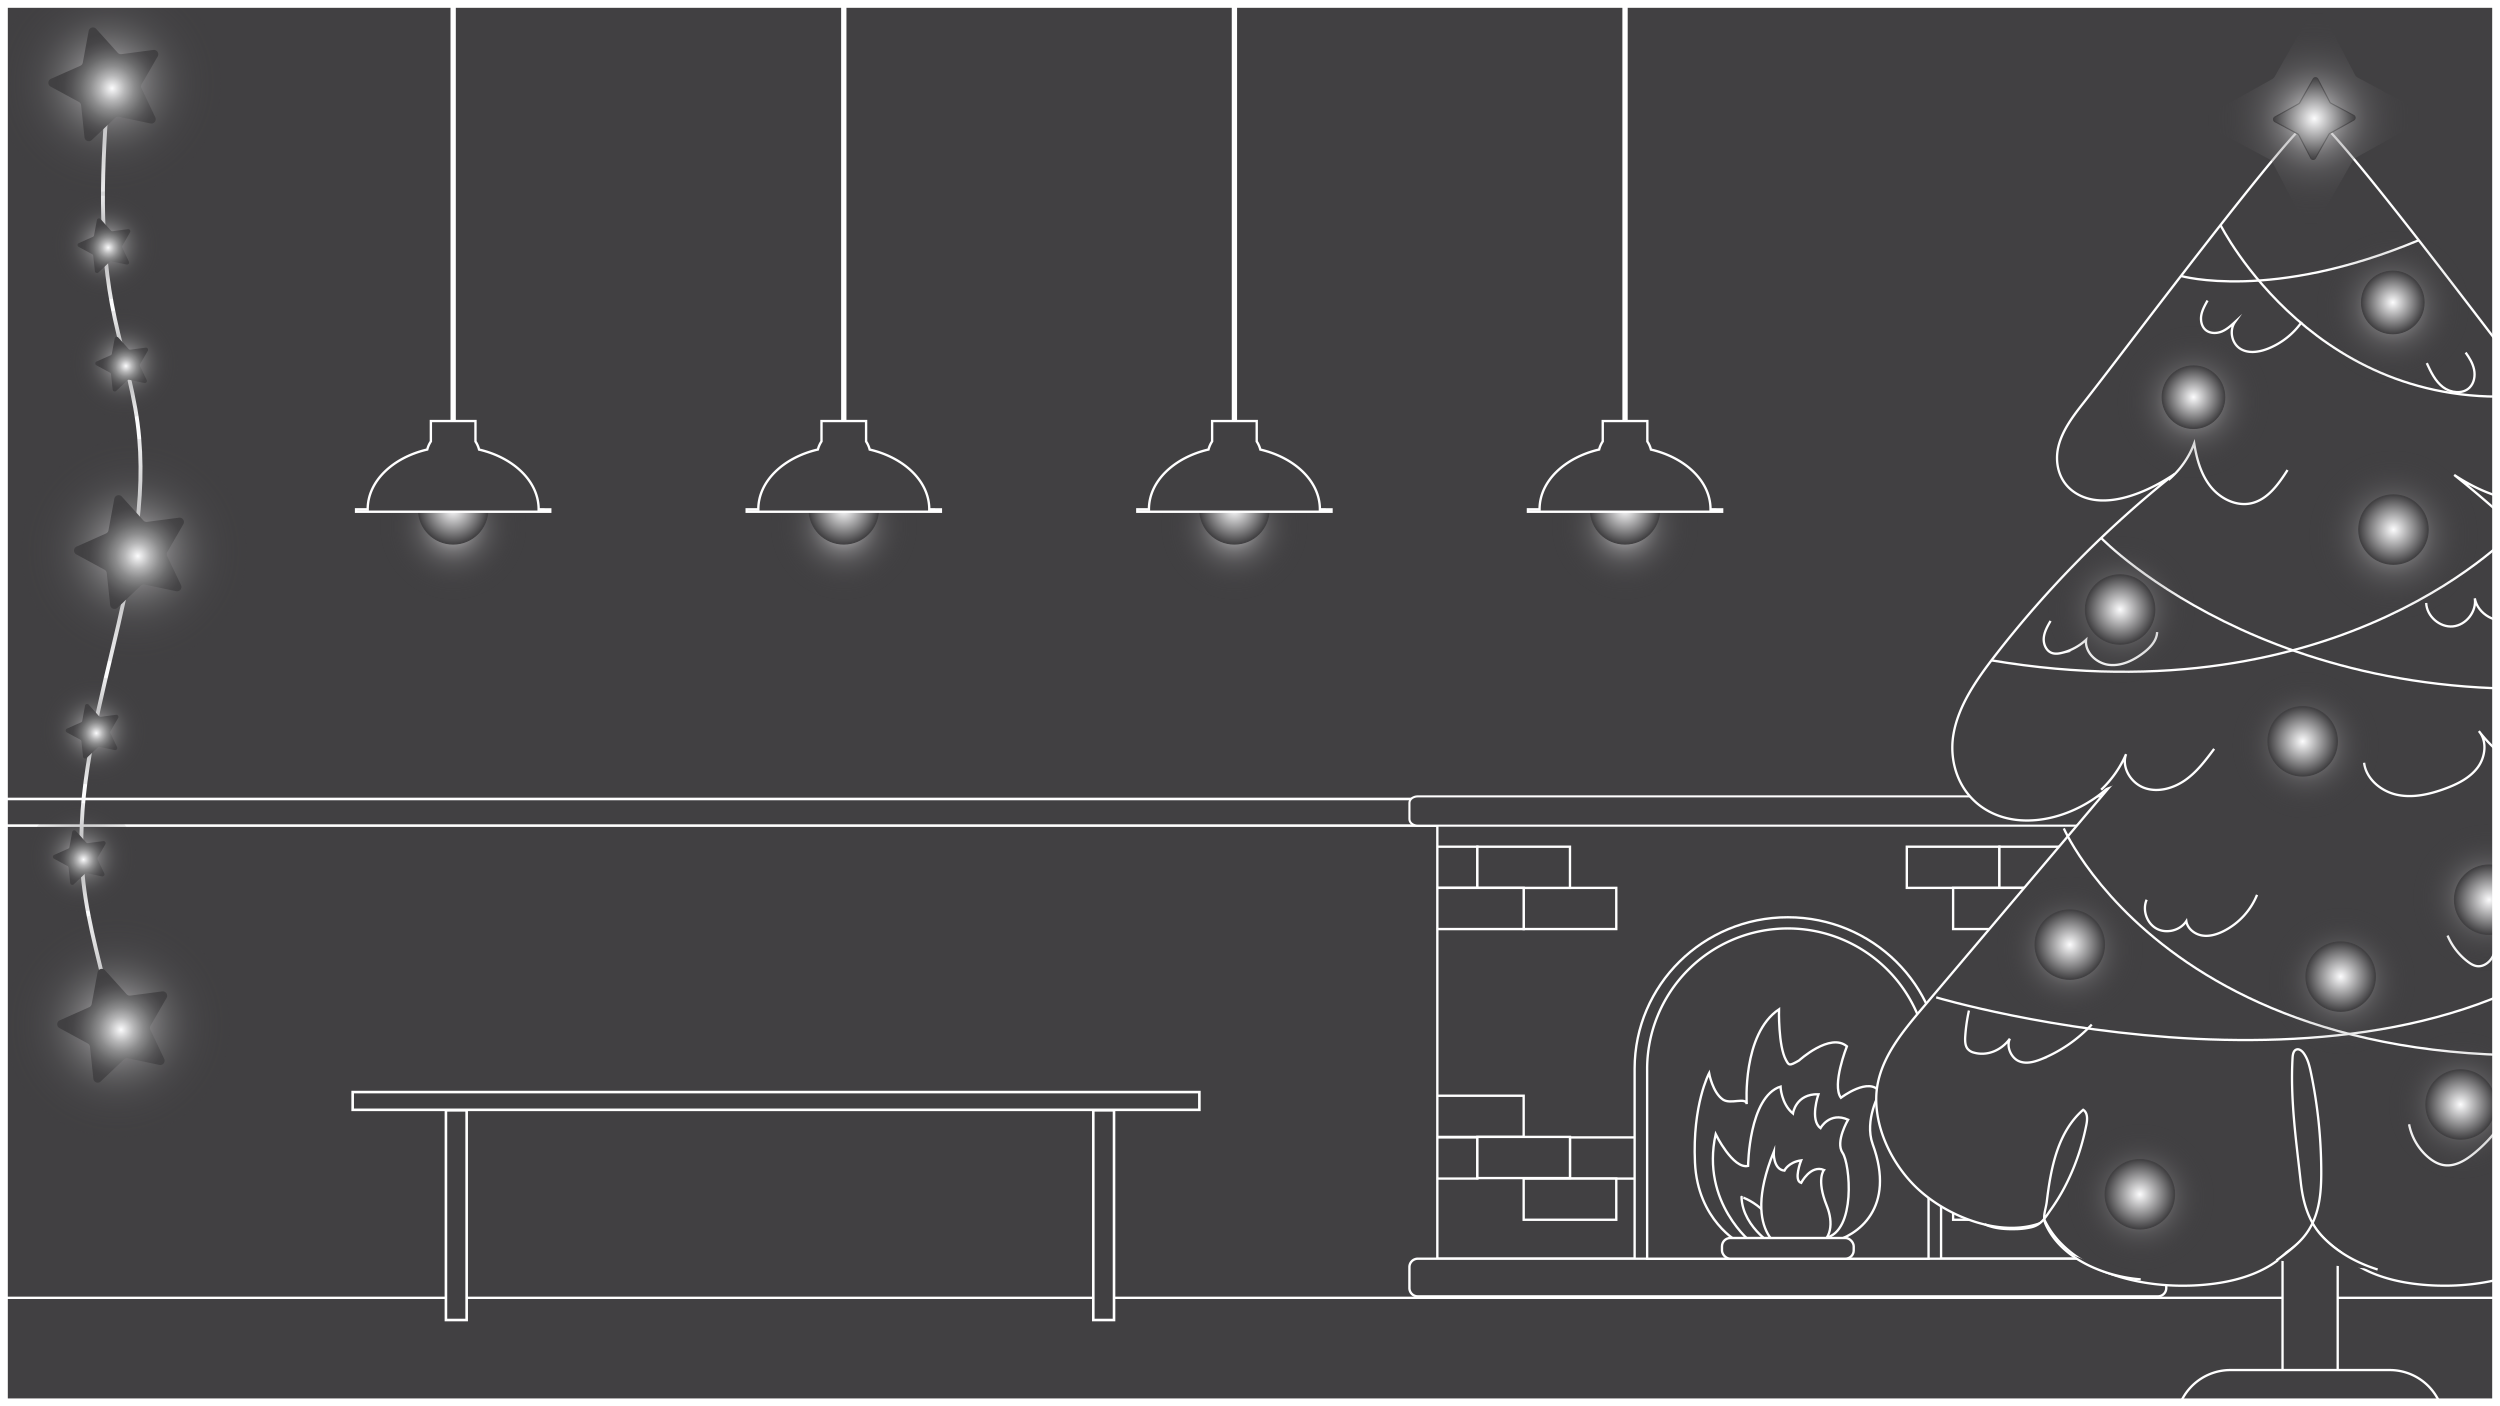 <svg xmlns="http://www.w3.org/2000/svg" xmlns:xlink="http://www.w3.org/1999/xlink" viewBox="0 0 1920 1080"><rect x="0" y="0" width="1920" height="1080" fill="#333333" stroke="none"/><defs><style>.cls-1,.cls-12,.cls-20,.cls-43,.cls-8{fill:none;}.cls-19,.cls-2,.cls-4,.cls-5,.cls-58,.cls-6,.cls-9{fill:#414042;}.cls-12,.cls-19,.cls-2,.cls-20,.cls-4,.cls-5,.cls-58,.cls-8,.cls-9{stroke:#fff;}.cls-11,.cls-12,.cls-14,.cls-16,.cls-18,.cls-19,.cls-2,.cls-20,.cls-22,.cls-24,.cls-28,.cls-31,.cls-32,.cls-34,.cls-35,.cls-36,.cls-38,.cls-4,.cls-40,.cls-42,.cls-43,.cls-5,.cls-58,.cls-8,.cls-9{stroke-miterlimit:10;}.cls-2,.cls-8{stroke-width:1.82px;}.cls-3{clip-path:url(#clip-path);}.cls-4{stroke-width:1.29px;}.cls-5{stroke-width:2px;}.cls-7{clip-path:url(#clip-path-2);}.cls-9{stroke-width:1.61px;}.cls-10{fill:url(#radial-gradient);}.cls-11{fill:url(#radial-gradient-2);stroke:url(#radial-gradient-3);}.cls-12{stroke-width:4.08px;}.cls-13{fill:url(#radial-gradient-4);}.cls-14{fill:url(#radial-gradient-5);stroke:url(#radial-gradient-6);}.cls-15{fill:url(#radial-gradient-7);}.cls-16{fill:url(#radial-gradient-8);stroke:url(#radial-gradient-9);}.cls-17{fill:url(#radial-gradient-10);}.cls-18{fill:url(#radial-gradient-11);stroke:url(#radial-gradient-12);}.cls-19,.cls-20{stroke-width:1.79px;}.cls-21{fill:url(#radial-gradient-13);}.cls-22{fill:url(#radial-gradient-14);stroke:url(#radial-gradient-15);}.cls-23{fill:url(#radial-gradient-16);}.cls-24{fill:url(#radial-gradient-17);stroke:url(#radial-gradient-18);}.cls-25{fill:url(#radial-gradient-19);}.cls-26{fill:url(#radial-gradient-20);}.cls-27{fill:url(#radial-gradient-21);}.cls-28{fill:url(#radial-gradient-22);stroke:url(#radial-gradient-23);}.cls-29{fill:url(#radial-gradient-24);}.cls-30{fill:url(#radial-gradient-25);}.cls-31{fill:url(#radial-gradient-26);stroke:url(#radial-gradient-27);}.cls-32{fill:url(#radial-gradient-28);stroke:url(#radial-gradient-29);}.cls-33{fill:url(#radial-gradient-30);}.cls-34{fill:url(#radial-gradient-31);stroke:url(#radial-gradient-32);}.cls-35{fill:url(#radial-gradient-33);stroke:url(#radial-gradient-34);}.cls-36{fill:url(#radial-gradient-35);stroke:url(#radial-gradient-36);}.cls-37{fill:url(#radial-gradient-37);}.cls-38,.cls-40,.cls-42{stroke-width:0.9px;}.cls-38{fill:url(#radial-gradient-38);stroke:url(#radial-gradient-39);}.cls-39{fill:url(#radial-gradient-40);}.cls-40{fill:url(#radial-gradient-41);stroke:url(#radial-gradient-42);}.cls-41{fill:url(#radial-gradient-43);}.cls-42{fill:url(#radial-gradient-44);stroke:url(#radial-gradient-45);}.cls-43{stroke:#fcfcfd;stroke-width:3px;}.cls-44{fill:url(#radial-gradient-46);}.cls-45{fill:url(#radial-gradient-47);}.cls-46{fill:url(#radial-gradient-48);}.cls-47{fill:url(#radial-gradient-49);}.cls-48{fill:url(#radial-gradient-50);}.cls-49{fill:url(#radial-gradient-51);}.cls-50{fill:url(#radial-gradient-52);}.cls-51{fill:url(#radial-gradient-53);}.cls-52{fill:url(#radial-gradient-54);}.cls-53{fill:url(#radial-gradient-55);}.cls-54{fill:url(#radial-gradient-56);}.cls-55{fill:url(#radial-gradient-57);}.cls-56{fill:url(#radial-gradient-58);}.cls-57{fill:url(#radial-gradient-59);}.cls-58{stroke-width:2px;}.cls-59{fill:#fff;}</style><clipPath id="clip-path"><rect class="cls-1" width="1920" height="1080"/></clipPath><clipPath id="clip-path-2"><rect class="cls-2" x="1103.87" y="626.1" width="538.4" height="340.58"/></clipPath><radialGradient id="radial-gradient" cx="1248.03" cy="404.37" r="57.91" gradientUnits="userSpaceOnUse"><stop offset="0" stop-color="#fcfcfd"/><stop offset="0.03" stop-color="#f3f3f4" stop-opacity="0.95"/><stop offset="0.19" stop-color="#c5c4c6" stop-opacity="0.7"/><stop offset="0.34" stop-color="#9d9c9e" stop-opacity="0.49"/><stop offset="0.49" stop-color="#7c7b7d" stop-opacity="0.31"/><stop offset="0.64" stop-color="#626163" stop-opacity="0.18"/><stop offset="0.77" stop-color="#504f51" stop-opacity="0.08"/><stop offset="0.9" stop-color="#454446" stop-opacity="0.02"/><stop offset="1" stop-color="#414042" stop-opacity="0"/></radialGradient><radialGradient id="radial-gradient-2" cx="1248.03" cy="391.17" r="26.6" gradientUnits="userSpaceOnUse"><stop offset="0" stop-color="#fcfcfd"/><stop offset="1" stop-color="#414042"/></radialGradient><radialGradient id="radial-gradient-3" cx="1248.03" cy="391.17" r="27.1" gradientUnits="userSpaceOnUse"><stop offset="0" stop-color="#fcfcfd"/><stop offset="0.06" stop-color="#e9e9ea"/><stop offset="0.23" stop-color="#b6b6b7"/><stop offset="0.4" stop-color="#8c8c8d"/><stop offset="0.57" stop-color="#6b6b6c"/><stop offset="0.73" stop-color="#545355"/><stop offset="0.87" stop-color="#464547"/><stop offset="1" stop-color="#414042"/></radialGradient><radialGradient id="radial-gradient-4" cx="948.03" cy="404.37" r="57.91" xlink:href="#radial-gradient"/><radialGradient id="radial-gradient-5" cx="948.03" cy="391.17" r="26.6" xlink:href="#radial-gradient-2"/><radialGradient id="radial-gradient-6" cx="948.03" cy="391.17" r="27.1" xlink:href="#radial-gradient-3"/><radialGradient id="radial-gradient-7" cx="648.03" cy="404.37" r="57.91" xlink:href="#radial-gradient"/><radialGradient id="radial-gradient-8" cx="648.03" cy="391.17" r="26.6" xlink:href="#radial-gradient-2"/><radialGradient id="radial-gradient-9" cx="648.03" cy="391.17" r="27.1" xlink:href="#radial-gradient-3"/><radialGradient id="radial-gradient-10" cx="348.03" cy="404.37" r="57.91" xlink:href="#radial-gradient"/><radialGradient id="radial-gradient-11" cx="348.03" cy="391.17" r="26.6" xlink:href="#radial-gradient-2"/><radialGradient id="radial-gradient-12" cx="348.03" cy="391.17" r="27.1" xlink:href="#radial-gradient-3"/><radialGradient id="radial-gradient-13" cx="1770.73" cy="572.31" r="57.91" xlink:href="#radial-gradient"/><radialGradient id="radial-gradient-14" cx="1768.45" cy="569.34" r="26.6" xlink:href="#radial-gradient-2"/><radialGradient id="radial-gradient-15" cx="1768.45" cy="569.34" r="27.1" xlink:href="#radial-gradient-3"/><radialGradient id="radial-gradient-16" cx="1909.42" cy="689.4" r="57.91" xlink:href="#radial-gradient"/><radialGradient id="radial-gradient-17" cx="1911.69" cy="690.98" r="26.6" xlink:href="#radial-gradient-2"/><radialGradient id="radial-gradient-18" cx="1911.69" cy="690.98" r="27.1" xlink:href="#radial-gradient-3"/><radialGradient id="radial-gradient-19" cx="1644.16" cy="919.42" r="57.91" xlink:href="#radial-gradient"/><radialGradient id="radial-gradient-20" cx="1798.77" cy="753.44" r="57.91" xlink:href="#radial-gradient"/><radialGradient id="radial-gradient-21" cx="1890.85" cy="848.94" r="57.91" xlink:href="#radial-gradient"/><radialGradient id="radial-gradient-22" cx="1643.4" cy="917.21" r="26.6" xlink:href="#radial-gradient-2"/><radialGradient id="radial-gradient-23" cx="1643.4" cy="917.21" r="27.1" xlink:href="#radial-gradient-3"/><radialGradient id="radial-gradient-24" cx="1589.59" cy="729.57" r="57.91" xlink:href="#radial-gradient"/><radialGradient id="radial-gradient-25" cx="1629.38" cy="468.09" r="57.91" xlink:href="#radial-gradient"/><radialGradient id="radial-gradient-26" cx="1589.59" cy="725.46" r="26.6" xlink:href="#radial-gradient-2"/><radialGradient id="radial-gradient-27" cx="1589.59" cy="725.46" r="27.1" xlink:href="#radial-gradient-3"/><radialGradient id="radial-gradient-28" cx="1889.72" cy="848.24" r="26.6" xlink:href="#radial-gradient-2"/><radialGradient id="radial-gradient-29" cx="1889.72" cy="848.24" r="27.1" xlink:href="#radial-gradient-3"/><radialGradient id="radial-gradient-30" cx="1838.18" cy="410.81" r="66.69" xlink:href="#radial-gradient"/><radialGradient id="radial-gradient-31" cx="1838.18" cy="406.71" r="26.6" xlink:href="#radial-gradient-2"/><radialGradient id="radial-gradient-32" cx="1838.18" cy="406.71" r="27.1" xlink:href="#radial-gradient-3"/><radialGradient id="radial-gradient-33" cx="1628.24" cy="468.09" r="26.6" xlink:href="#radial-gradient-2"/><radialGradient id="radial-gradient-34" cx="1628.24" cy="468.09" r="27.1" xlink:href="#radial-gradient-3"/><radialGradient id="radial-gradient-35" cx="1797.63" cy="750.03" r="26.6" xlink:href="#radial-gradient-2"/><radialGradient id="radial-gradient-36" cx="1797.63" cy="750.03" r="27.1" xlink:href="#radial-gradient-3"/><radialGradient id="radial-gradient-37" cx="1684.58" cy="308.75" r="60.19" xlink:href="#radial-gradient"/><radialGradient id="radial-gradient-38" cx="1684.58" cy="305.04" r="24.01" xlink:href="#radial-gradient-2"/><radialGradient id="radial-gradient-39" cx="1684.58" cy="305.04" r="24.46" xlink:href="#radial-gradient-3"/><radialGradient id="radial-gradient-40" cx="1837.67" cy="235.99" r="60.19" xlink:href="#radial-gradient"/><radialGradient id="radial-gradient-41" cx="1837.67" cy="232.28" r="24.01" xlink:href="#radial-gradient-2"/><radialGradient id="radial-gradient-42" cx="1837.67" cy="232.28" r="24.46" xlink:href="#radial-gradient-3"/><radialGradient id="radial-gradient-43" cx="1776.98" cy="91.05" r="83.56" xlink:href="#radial-gradient"/><radialGradient id="radial-gradient-44" cx="1777.39" cy="91.05" r="31.37" xlink:href="#radial-gradient-2"/><radialGradient id="radial-gradient-45" cx="1777.39" cy="91.05" r="31.82" xlink:href="#radial-gradient-3"/><radialGradient id="radial-gradient-46" cx="-4357.46" cy="4215.21" r="86.33" gradientTransform="translate(-522.56 -5244.44) rotate(-51.75)" gradientUnits="userSpaceOnUse"><stop offset="0" stop-color="#fcfcfd"/><stop offset="0.01" stop-color="#f8f8f9" stop-opacity="0.98"/><stop offset="0.17" stop-color="#c8c8c9" stop-opacity="0.75"/><stop offset="0.33" stop-color="#9f9ea0" stop-opacity="0.55"/><stop offset="0.49" stop-color="#7d7d7e" stop-opacity="0.39"/><stop offset="0.63" stop-color="#636264" stop-opacity="0.26"/><stop offset="0.77" stop-color="#504f51" stop-opacity="0.17"/><stop offset="0.9" stop-color="#454446" stop-opacity="0.12"/><stop offset="1" stop-color="#414042" stop-opacity="0.1"/></radialGradient><radialGradient id="radial-gradient-47" cx="-4358.51" cy="4219.75" r="42.75" gradientTransform="translate(-522.56 -5244.44) rotate(-51.75)" xlink:href="#radial-gradient-3"/><radialGradient id="radial-gradient-48" cx="-4063.8" cy="4000.11" r="86.33" xlink:href="#radial-gradient-46"/><radialGradient id="radial-gradient-49" cx="-4064.84" cy="4004.65" r="42.75" gradientTransform="translate(-522.56 -5244.44) rotate(-51.75)" xlink:href="#radial-gradient-3"/><radialGradient id="radial-gradient-50" cx="-3793.88" cy="3762.22" r="86.33" xlink:href="#radial-gradient-46"/><radialGradient id="radial-gradient-51" cx="-3794.92" cy="3766.77" r="42.75" gradientTransform="translate(-522.56 -5244.44) rotate(-51.75)" xlink:href="#radial-gradient-3"/><radialGradient id="radial-gradient-52" cx="-4190.89" cy="4061.7" r="41.49" xlink:href="#radial-gradient-46"/><radialGradient id="radial-gradient-53" cx="-4191.39" cy="4063.88" r="20.54" gradientTransform="translate(-522.56 -5244.44) rotate(-51.75)" xlink:href="#radial-gradient-3"/><radialGradient id="radial-gradient-54" cx="-3955.41" cy="3905" r="41.49" xlink:href="#radial-gradient-46"/><radialGradient id="radial-gradient-55" cx="-3955.91" cy="3907.19" r="20.54" gradientTransform="translate(-522.56 -5244.44) rotate(-51.75)" xlink:href="#radial-gradient-3"/><radialGradient id="radial-gradient-56" cx="-3892.43" cy="3837.99" r="41.49" xlink:href="#radial-gradient-46"/><radialGradient id="radial-gradient-57" cx="-3892.93" cy="3840.17" r="20.54" gradientTransform="translate(-522.56 -5244.44) rotate(-51.75)" xlink:href="#radial-gradient-3"/><radialGradient id="radial-gradient-58" cx="-4273.18" cy="4114.02" r="41.49" xlink:href="#radial-gradient-46"/><radialGradient id="radial-gradient-59" cx="-4273.68" cy="4116.2" r="20.54" gradientTransform="translate(-522.56 -5244.44) rotate(-51.75)" xlink:href="#radial-gradient-3"/></defs><g id="_3L" data-name="3L"><g class="cls-3"><rect class="cls-4" x="-15.63" y="993.32" width="2032.67" height="209.18"/><rect class="cls-2" x="-15.63" y="-4.07" width="2032.67" height="1000.8"/><rect class="cls-5" x="-16.77" y="613.61" width="2157.35" height="20.46"/><rect class="cls-6" x="1103.87" y="626.1" width="538.4" height="340.58"/><g class="cls-7"><rect class="cls-2" x="1063.5" y="650.27" width="71.12" height="31.62"/><rect class="cls-2" x="1170.18" y="681.89" width="71.12" height="31.62"/><rect class="cls-2" x="1606.67" y="873.14" width="71.12" height="31.62"/><rect class="cls-2" x="1099.06" y="841.52" width="71.12" height="31.62"/><rect class="cls-2" x="1063.5" y="873.53" width="71.12" height="31.62"/><rect class="cls-2" x="1205.74" y="873.53" width="71.12" height="31.62"/><rect class="cls-2" x="1170.18" y="905.15" width="71.12" height="31.62"/><rect class="cls-2" x="1134.62" y="650.27" width="71.12" height="31.62"/><rect class="cls-2" x="1099.06" y="681.89" width="71.12" height="31.62"/><rect class="cls-2" x="1642.23" y="777.13" width="71.12" height="31.62"/><rect class="cls-2" x="1535.55" y="808.75" width="71.12" height="31.62"/><rect class="cls-2" x="1499.99" y="905.15" width="71.12" height="31.62"/><rect class="cls-2" x="1464.43" y="873.53" width="71.12" height="31.62"/><rect class="cls-2" x="1606.67" y="745.51" width="71.12" height="31.62"/><rect class="cls-2" x="1464.43" y="650.27" width="71.12" height="31.62"/><rect class="cls-2" x="1571.11" y="777.13" width="71.12" height="31.62"/><rect class="cls-2" x="1535.55" y="650.27" width="71.12" height="31.62"/><rect class="cls-2" x="1499.99" y="681.89" width="71.12" height="31.62"/><rect class="cls-2" x="1134.62" y="873.14" width="71.12" height="31.62"/><rect class="cls-2" x="1606.7" y="808.75" width="71.12" height="31.62"/><rect class="cls-2" x="1571.11" y="905.15" width="71.12" height="31.62"/><rect class="cls-2" x="1535.55" y="873.14" width="71.12" height="31.62"/></g><rect class="cls-8" x="1103.87" y="626.1" width="538.4" height="340.58"/><path class="cls-2" d="M1490.74,820.77V976.29H1255.39V820.77c0-64.24,52.69-116.31,117.67-116.31S1490.74,756.53,1490.74,820.77Z"/><path class="cls-9" d="M1663.69,629.11c0,2.74-2.87,5-6.41,5H1088.84c-3.53,0-6.4-2.22-6.4-5v-12.5c0-2.74,2.87-5,6.4-5h568.44c3.54,0,6.41,2.23,6.41,5Z"/><path class="cls-2" d="M1088.85,966.69h568.44a6.4,6.4,0,0,1,6.4,6.4V989.2a6.41,6.41,0,0,1-6.41,6.41H1088.84a6.4,6.4,0,0,1-6.4-6.4V973.09A6.41,6.41,0,0,1,1088.85,966.69Z"/><path class="cls-2" d="M1481.13,822.16V966.69H1265V822.16a108.07,108.07,0,1,1,216.13,0Z"/><path class="cls-2" d="M1335.3,954.08s-31.49-16.78-33.56-61.19,10.84-68.68,10.84-68.68,2.66,14.83,10.64,20.26c5.92,4,17.61-2.23,18.27,3.49,0,0-3.61-53.71,24.78-72.82,0,0-.65,28.21,5.38,39,2.3,4.11,2.33,4.72,10,.33,0,0,23.85-21.75,36.76-10.9,0,0-11.8,29.7-4.58,39.52,0,0,21.76-16.74,30-4.35,0,0-12.39,21.4-5.56,40.08,17.8,48.69-11,70.35-32.27,75.28C1371.44,962.09,1335.3,954.08,1335.3,954.08Z"/><path class="cls-2" d="M1345.71,954.78S1306,924,1317.64,871.05c0,0,13.24,27,24.89,24.38,0,0,.53-53,24.9-60.94,0,0,.53,13.25,9.54,20.67,0,0,2.11-15.25,19.59-14.78,0,0-6.88,19.76,1.59,26,0,0,6.89-12.82,21.19-6.46,0,0-10.06,17-4.24,25.43s10.6,60.38-13.24,65.43S1345.71,954.78,1345.71,954.78Z"/><path class="cls-2" d="M1365.49,958.74s-27.29-14.85-28-39.52C1337.44,919.22,1366.9,929,1365.49,958.74Z"/><path class="cls-2" d="M1373.06,960.84s-37.49-10.05-10.84-76.23c0,0-.62,13.51,8.18,14.44,0,0,3-6.49,12.86-7.89,0,0-6.08,15.43,0,17.3,0,0,7.27-14.15,17.55-9.94,0,0-6.11,7,2.14,27.49,5.21,13,3.88,26.38-8.47,31.63C1374.84,966,1373.06,960.84,1373.06,960.84Z"/><rect class="cls-2" x="1322.48" y="950.79" width="101.17" height="15.9" rx="6.41"/><circle class="cls-10" cx="1248.03" cy="404.37" r="57.91"/><circle class="cls-11" cx="1248.03" cy="391.17" r="26.6"/><path class="cls-2" d="M1313.68,391.17c0-21.51-19.22-39.72-45.75-45.9a20.22,20.22,0,0,0-2.77-6.23V323.35h-34.25V339a20.48,20.48,0,0,0-2.78,6.23c-26.53,6.18-45.75,24.39-45.75,45.9h-8.92V393H1322.6v-1.81Z"/><line class="cls-12" x1="1248.03" y1="-237.15" x2="1248.03" y2="323.72"/><circle class="cls-13" cx="948.03" cy="404.37" r="57.91"/><circle class="cls-14" cx="948.03" cy="391.17" r="26.6"/><path class="cls-2" d="M1013.68,391.17c0-21.51-19.22-39.72-45.75-45.9a20.22,20.22,0,0,0-2.77-6.23V323.35H930.91V339a20.48,20.48,0,0,0-2.78,6.23c-26.53,6.18-45.75,24.39-45.75,45.9h-8.92V393H1022.6v-1.81Z"/><line class="cls-12" x1="948.03" y1="-237.15" x2="948.03" y2="323.72"/><circle class="cls-15" cx="648.03" cy="404.37" r="57.91"/><circle class="cls-16" cx="648.03" cy="391.17" r="26.6"/><path class="cls-2" d="M713.68,391.17c0-21.51-19.22-39.72-45.75-45.9a20.22,20.22,0,0,0-2.77-6.23V323.35H630.91V339a20.48,20.48,0,0,0-2.78,6.23c-26.53,6.18-45.75,24.39-45.75,45.9h-8.92V393H722.6v-1.81Z"/><line class="cls-12" x1="648.03" y1="-237.15" x2="648.03" y2="323.72"/><circle class="cls-17" cx="348.03" cy="404.37" r="57.91"/><circle class="cls-18" cx="348.03" cy="391.17" r="26.6"/><path class="cls-2" d="M413.68,391.17c0-21.51-19.22-39.72-45.75-45.9a20.22,20.22,0,0,0-2.77-6.23V323.35H330.91V339a20.48,20.48,0,0,0-2.78,6.23c-26.53,6.18-45.75,24.39-45.75,45.9h-8.92V393H422.6v-1.81Z"/><line class="cls-12" x1="348.03" y1="-237.15" x2="348.03" y2="323.72"/><rect class="cls-19" x="1752.99" y="912.86" width="42.36" height="175.01"/><path class="cls-19" d="M2020.56,707.13,1930.3,600.47c23.36,24.77,66.3,39.46,97,22.07,21.76-12.31,29.93-36.86,26.19-58.65S2036.2,522.46,2022,504a823.5,823.5,0,0,0-137.18-139.26c22.33,14.78,55.45,28.32,76.87,12.62,11.26-8.25,14.31-22.34,11.28-34.62s-11.17-23.19-19.45-33.63c-30.1-38-159.89-212.34-176.52-219.34l-.06.12a.75.75,0,0,1-.07-.12c-16.63,7-146.42,181.36-176.52,219.34-8.27,10.44-16.42,21.35-19.45,33.63s0,26.37,11.28,34.62c21.42,15.7,54.55,2.16,76.87-12.62A823.88,823.88,0,0,0,1531.83,504c-14.24,18.49-27.83,38.13-31.57,59.92s4.42,46.34,26.18,58.65c30.75,17.39,73.7,2.7,97-22.07L1476.4,774.29c-16.67,19.7-35.1,41.86-35.45,69.05-.33,25.33,13,51.58,31,68.82,23.78,22.76,67.15,39.79,98.68,25.71a67.56,67.56,0,0,0,12,16.83c24,24.65,64.6,34.3,102.45,32.53,21.31-1,43.06-5.43,60-16.38a62.92,62.92,0,0,0,10.83-8.91c8.38-5.77,15.72-12.56,21.07-20.23,5.34,7.67,12.68,14.46,21.06,20.23a62.61,62.61,0,0,0,10.84,8.91c16.88,10.95,38.64,15.39,59.94,16.38,37.85,1.77,78.49-7.88,102.45-32.53a67.56,67.56,0,0,0,12-16.83c-.32.65,23.35,6,25.56,6.2,8.33.83,16.91-.64,25-2.76,36.82-9.59,76.84-46.79,80.65-86.4,1.48-15.43-3.25-30.94-10.67-44.54C2096.58,797.26,2035.79,725.13,2020.56,707.13Z"/><path class="cls-19" d="M1665.41,368.55a67.86,67.86,0,0,0,19.74-28c1.87,11.79,5.15,23.75,12.57,33.09s19.78,15.52,31.4,12.84c12.56-2.9,20.75-14.65,27.71-25.5"/><path class="cls-19" d="M1695.39,230.82c-2,3.6-4.12,7.29-4.81,11.36s.27,8.69,3.45,11.33,8.14,2.75,12.09,1.17,7.19-4.5,10.33-7.37c-4.41,6.24-2.66,15.95,3.66,20.25,6.14,4.17,14.48,3,21.4.32a57.66,57.66,0,0,0,26.21-20.58"/><path class="cls-19" d="M1863.77,278.86c3.12,6.8,6.47,13.86,12.4,18.42s15.27,5.64,20.53.33c3.46-3.49,4.38-8.92,3.4-13.74s-3.62-9.12-6.49-13.1"/><path class="cls-19" d="M1945.05,594.38a110.28,110.28,0,0,1-41.29-32.89c6.58,7.69,5.08,20-1,28.06s-15.65,12.74-25.15,16.22c-11.76,4.3-24.54,7.26-36.78,4.61s-23.67-12.16-25.22-24.59"/><path class="cls-19" d="M1613.67,606.53a83.33,83.33,0,0,0,19.15-27.34c-3.7,10.34,3.86,22.36,14.22,26s22.15.26,31.13-6,15.72-15.26,22.3-24.05"/><path class="cls-19" d="M1863.31,463.08c.39,10.19,10.43,19,20.58,18s18.32-11.51,16.75-21.59c2.12,12.17,16.7,20.41,28.22,15.95s16.76-20.35,10.14-30.78"/><path class="cls-19" d="M1574.82,476.88c-2.37,4.09-4.79,8.35-5.2,13.06s1.84,10,6.29,11.57c2.48.87,5.21.49,7.76-.14a42,42,0,0,0,18.44-10c-1.09,9.6,8,18.14,17.63,19.24s19-3.5,26.65-9.42c5.13-4,10.08-9.29,10.27-15.77"/><path class="cls-19" d="M1524.3,940.27c7.78,3.57,16.63,3.94,25.19,3.67a60.13,60.13,0,0,0,10.68-1.43c7.86-1.91,10.8-7.82,15.24-14.06a145.08,145.08,0,0,0,9.78-15.87A171.1,171.1,0,0,0,1599,877.87c1.29-4.62,2.4-9.3,3.34-14,.83-4.11,1.09-9.29-2.46-11.54-19.54,17-24.86,44.76-27.94,70.45-.81,6.73-3.59,11.62-.75,17.77,13,28.17,48.36,40.2,72.86,42"/><path class="cls-19" d="M1748.33,968c6.12-4.51,12.25-9,17.62-14.41,14.28-14.31,16.72-32.85,16.77-52.27a375.6,375.6,0,0,0-7.88-77.27c-1.12-5.35-2.43-10.84-5.66-15.25-1.3-1.76-3.39-3.46-5.47-2.78-2.27.74-2.81,3.64-3,6-1.87,32.3,2.73,63.83,6.27,95.83,1.69,15.26,5.77,30.22,16.58,41.75,11.4,12.16,26.7,20.41,42.48,25.39"/><path class="cls-19" d="M1512.14,776.09a135.14,135.14,0,0,0-2.81,19.4c-.24,3.42-.25,7.24,1.64,9.82a9,9,0,0,0,5,3.1c9.88,2.82,20.92-1.45,27.59-10.69-2.91,6.22,1.09,14.55,6.62,17.1s11.73.9,17.36-1.31a109.39,109.39,0,0,0,38.94-26.66"/><path class="cls-19" d="M1879.74,718.51a49.47,49.47,0,0,0,15.44,20c2.17,1.66,4.59,3.18,7.31,3.5,4.45.53,8.74-2.37,11.18-6.13s3.41-8.25,4.32-12.64c3.45,11.9,19.38,18.11,30,11.69s12.44-23.42,3.48-32"/><path class="cls-19" d="M1850.17,863.44a44.26,44.26,0,0,0,14.33,25c3.6,3.13,7.86,5.72,12.59,6.4,8.23,1.19,16.12-3.51,22.58-8.74a110.49,110.49,0,0,0,19.75-20.78"/><path class="cls-19" d="M1648.63,691c-3.45,7.89.09,18.14,7.67,22.23s18.08,1.42,22.79-5.79c.89,5.73,6.31,10,12,11s11.59-.8,16.77-3.41a53.94,53.94,0,0,0,25.55-27.79"/><path class="cls-19" d="M1835.34,1052.2H1713a41.84,41.84,0,0,0-41.67,45.72l10.39,111.94a46.37,46.37,0,0,0,46.17,42.08h92.54a46.36,46.36,0,0,0,46.17-42.08l10.4-111.94A41.85,41.85,0,0,0,1835.34,1052.2Z"/><path class="cls-20" d="M1674.94,211.93s69.54,20,182.66-27.44"/><path class="cls-20" d="M1613.67,413.15s145.39,150.94,421,108.2"/><path class="cls-20" d="M1487,766s357,106,527.84-63.32"/><path class="cls-20" d="M1705.33,172.8s74.68,149.37,243.3,130.09"/><path class="cls-20" d="M1932.59,406.05S1800,552.67,1529.4,507.16"/><path class="cls-20" d="M1585,636.23s102.23,233.85,508.64,159.87"/><circle class="cls-21" cx="1770.73" cy="572.31" r="57.91"/><circle class="cls-22" cx="1768.45" cy="569.34" r="26.6"/><circle class="cls-23" cx="1909.42" cy="689.4" r="57.91"/><circle class="cls-24" cx="1911.69" cy="690.98" r="26.6"/><circle class="cls-25" cx="1644.16" cy="919.42" r="57.91"/><circle class="cls-26" cx="1798.77" cy="753.44" r="57.91"/><circle class="cls-27" cx="1890.85" cy="848.94" r="57.91"/><circle class="cls-28" cx="1643.4" cy="917.21" r="26.6"/><circle class="cls-29" cx="1589.59" cy="729.57" r="57.91"/><circle class="cls-30" cx="1629.38" cy="468.09" r="57.91"/><circle class="cls-31" cx="1589.59" cy="725.46" r="26.6"/><circle class="cls-32" cx="1889.72" cy="848.24" r="26.6"/><circle class="cls-33" cx="1838.18" cy="410.81" r="66.69"/><circle class="cls-34" cx="1838.18" cy="406.71" r="26.6"/><circle class="cls-35" cx="1628.24" cy="468.09" r="26.6"/><circle class="cls-36" cx="1797.63" cy="750.03" r="26.6"/><circle class="cls-37" cx="1684.58" cy="308.75" r="60.19"/><circle class="cls-38" cx="1684.58" cy="305.04" r="24.01"/><circle class="cls-39" cx="1837.67" cy="235.99" r="60.19"/><circle class="cls-40" cx="1837.67" cy="232.28" r="24.01"/><path class="cls-41" d="M1810.86,59.63l46.83,25.17a5.3,5.3,0,0,1,.07,9.29l-48.84,27.25a5.41,5.41,0,0,0-2,2L1779.25,172a5.31,5.31,0,0,1-9.31-.17l-24.65-47.14a5.36,5.36,0,0,0-2.18-2.22L1696.28,97.3a5.3,5.3,0,0,1-.08-9.29L1745,60.76a5.27,5.27,0,0,0,2-2l27.66-48.65a5.3,5.3,0,0,1,9.3.17l24.65,47.14A5.33,5.33,0,0,0,1810.86,59.63Z"/><path class="cls-42" d="M1790.11,79.25l17.58,9.45a2,2,0,0,1,0,3.49l-18.33,10.23a2,2,0,0,0-.77.76l-10.38,18.26a2,2,0,0,1-3.49-.06l-9.25-17.7a2,2,0,0,0-.82-.83L1747.1,93.4a2,2,0,0,1,0-3.49l18.33-10.23a2,2,0,0,0,.76-.76l10.38-18.26a2,2,0,0,1,3.5.06l9.25,17.7A2,2,0,0,0,1790.11,79.25Z"/><path class="cls-43" d="M83.87,55.72c-4.48,59.18-8.92,119.16,2,177.5C91.59,264,101.57,294,105.67,325,121.25,443,51.11,559.17,64.06,677.41c3.77,34.35,14.47,67.52,21.3,101.4"/><circle class="cls-44" cx="89.99" cy="787.17" r="86.33"/><path class="cls-45" d="M70.42,771.09l4.51-24.28a3.34,3.34,0,0,1,5.76-1.62l16.53,18.34a3.32,3.32,0,0,0,2.91,1.08l24.48-3.22a3.34,3.34,0,0,1,3.32,5l-12.34,21.38a3.36,3.36,0,0,0-.12,3.11l10.62,22.29a3.33,3.33,0,0,1-3.7,4.69l-24.15-5.12a3.32,3.32,0,0,0-3,.84l-17.92,17a3.33,3.33,0,0,1-5.61-2.07l-2.59-24.56a3.34,3.34,0,0,0-1.72-2.58l-21.7-11.79a3.33,3.33,0,0,1,.24-6L68.5,773.53A3.35,3.35,0,0,0,70.42,771.09Z"/><circle class="cls-46" cx="102.88" cy="423.38" r="86.33"/><path class="cls-47" d="M83.31,407.3,87.82,383a3.33,3.33,0,0,1,5.75-1.62l16.53,18.34a3.32,3.32,0,0,0,2.91,1.08l24.48-3.22a3.34,3.34,0,0,1,3.33,5L128.48,424a3.33,3.33,0,0,0-.12,3.11L139,449.36a3.33,3.33,0,0,1-3.7,4.69l-24.16-5.12a3.33,3.33,0,0,0-3,.84l-17.91,17a3.33,3.33,0,0,1-5.61-2.07L82,440.13a3.35,3.35,0,0,0-1.73-2.58L58.6,425.77a3.34,3.34,0,0,1,.23-6l22.56-10.05A3.35,3.35,0,0,0,83.31,407.3Z"/><circle class="cls-48" cx="83.17" cy="64.14" r="86.33"/><path class="cls-49" d="M63.6,48.06l4.51-24.28a3.33,3.33,0,0,1,5.76-1.62L90.39,40.5a3.35,3.35,0,0,0,2.92,1.08l24.48-3.22a3.34,3.34,0,0,1,3.32,5L108.77,64.72a3.33,3.33,0,0,0-.12,3.1l10.62,22.29a3.33,3.33,0,0,1-3.7,4.7L91.42,89.69a3.32,3.32,0,0,0-3,.84l-17.92,17a3.33,3.33,0,0,1-5.61-2.07L62.31,80.89a3.34,3.34,0,0,0-1.72-2.58L38.89,66.52a3.33,3.33,0,0,1,.24-6l22.55-10A3.35,3.35,0,0,0,63.6,48.06Z"/><circle class="cls-50" cx="72.56" cy="561.32" r="41.49"/><path class="cls-51" d="M63.16,553.59l2.16-11.67a1.61,1.61,0,0,1,2.77-.78L76,550a1.61,1.61,0,0,0,1.4.51l11.77-1.54a1.6,1.6,0,0,1,1.59,2.39L84.86,561.6a1.63,1.63,0,0,0-.06,1.49l5.11,10.71a1.61,1.61,0,0,1-1.78,2.26l-11.61-2.47a1.58,1.58,0,0,0-1.43.41l-8.61,8.16a1.6,1.6,0,0,1-2.7-1l-1.24-11.8a1.61,1.61,0,0,0-.83-1.24l-10.43-5.67a1.6,1.6,0,0,1,.12-2.87l10.83-4.83A1.59,1.59,0,0,0,63.16,553.59Z"/><circle class="cls-52" cx="95.3" cy="279.38" r="41.49"/><path class="cls-53" d="M85.89,271.65,88.06,260a1.6,1.6,0,0,1,2.77-.78L98.77,268a1.61,1.61,0,0,0,1.4.52L111.93,267a1.6,1.6,0,0,1,1.6,2.39l-5.93,10.28a1.6,1.6,0,0,0-.06,1.49l5.11,10.71a1.6,1.6,0,0,1-1.78,2.26l-11.61-2.46a1.62,1.62,0,0,0-1.44.4l-8.6,8.17a1.61,1.61,0,0,1-2.7-1l-1.25-11.8a1.59,1.59,0,0,0-.82-1.24L74,280.53a1.61,1.61,0,0,1,.11-2.88L85,272.82A1.58,1.58,0,0,0,85.89,271.65Z"/><circle class="cls-54" cx="81.66" cy="188.43" r="41.49"/><path class="cls-55" d="M72.25,180.71,74.42,169a1.6,1.6,0,0,1,2.77-.78l7.94,8.81a1.57,1.57,0,0,0,1.4.52l11.76-1.54a1.6,1.6,0,0,1,1.6,2.39L94,188.71a1.58,1.58,0,0,0-.06,1.49L99,200.91a1.6,1.6,0,0,1-1.78,2.26l-11.6-2.46a1.62,1.62,0,0,0-1.44.4l-8.61,8.17a1.6,1.6,0,0,1-2.69-1l-1.25-11.8a1.58,1.58,0,0,0-.83-1.24l-10.42-5.66a1.6,1.6,0,0,1,.11-2.87l10.84-4.83A1.61,1.61,0,0,0,72.25,180.71Z"/><circle class="cls-56" cx="62.71" cy="658.33" r="41.49"/><path class="cls-57" d="M53.31,650.6l2.16-11.67a1.61,1.61,0,0,1,2.77-.78L66.18,647a1.64,1.64,0,0,0,1.4.52l11.76-1.55a1.6,1.6,0,0,1,1.6,2.39L75,658.61A1.63,1.63,0,0,0,75,660.1l5.11,10.71a1.61,1.61,0,0,1-1.78,2.26L66.67,670.6a1.6,1.6,0,0,0-1.43.41l-8.61,8.16a1.6,1.6,0,0,1-2.7-1l-1.24-11.8a1.61,1.61,0,0,0-.83-1.24l-10.43-5.67a1.6,1.6,0,0,1,.11-2.87l10.84-4.83A1.61,1.61,0,0,0,53.31,650.6Z"/><rect class="cls-5" x="270.85" y="838.71" width="650.27" height="13.64"/><rect class="cls-58" x="342.47" y="852.73" width="15.92" height="161.05"/><rect class="cls-58" x="839.65" y="852.73" width="15.92" height="161.05"/></g><path class="cls-59" d="M1914,6V1074H6V6H1914m6-6H0V1080H1920V0Z"/></g></svg>